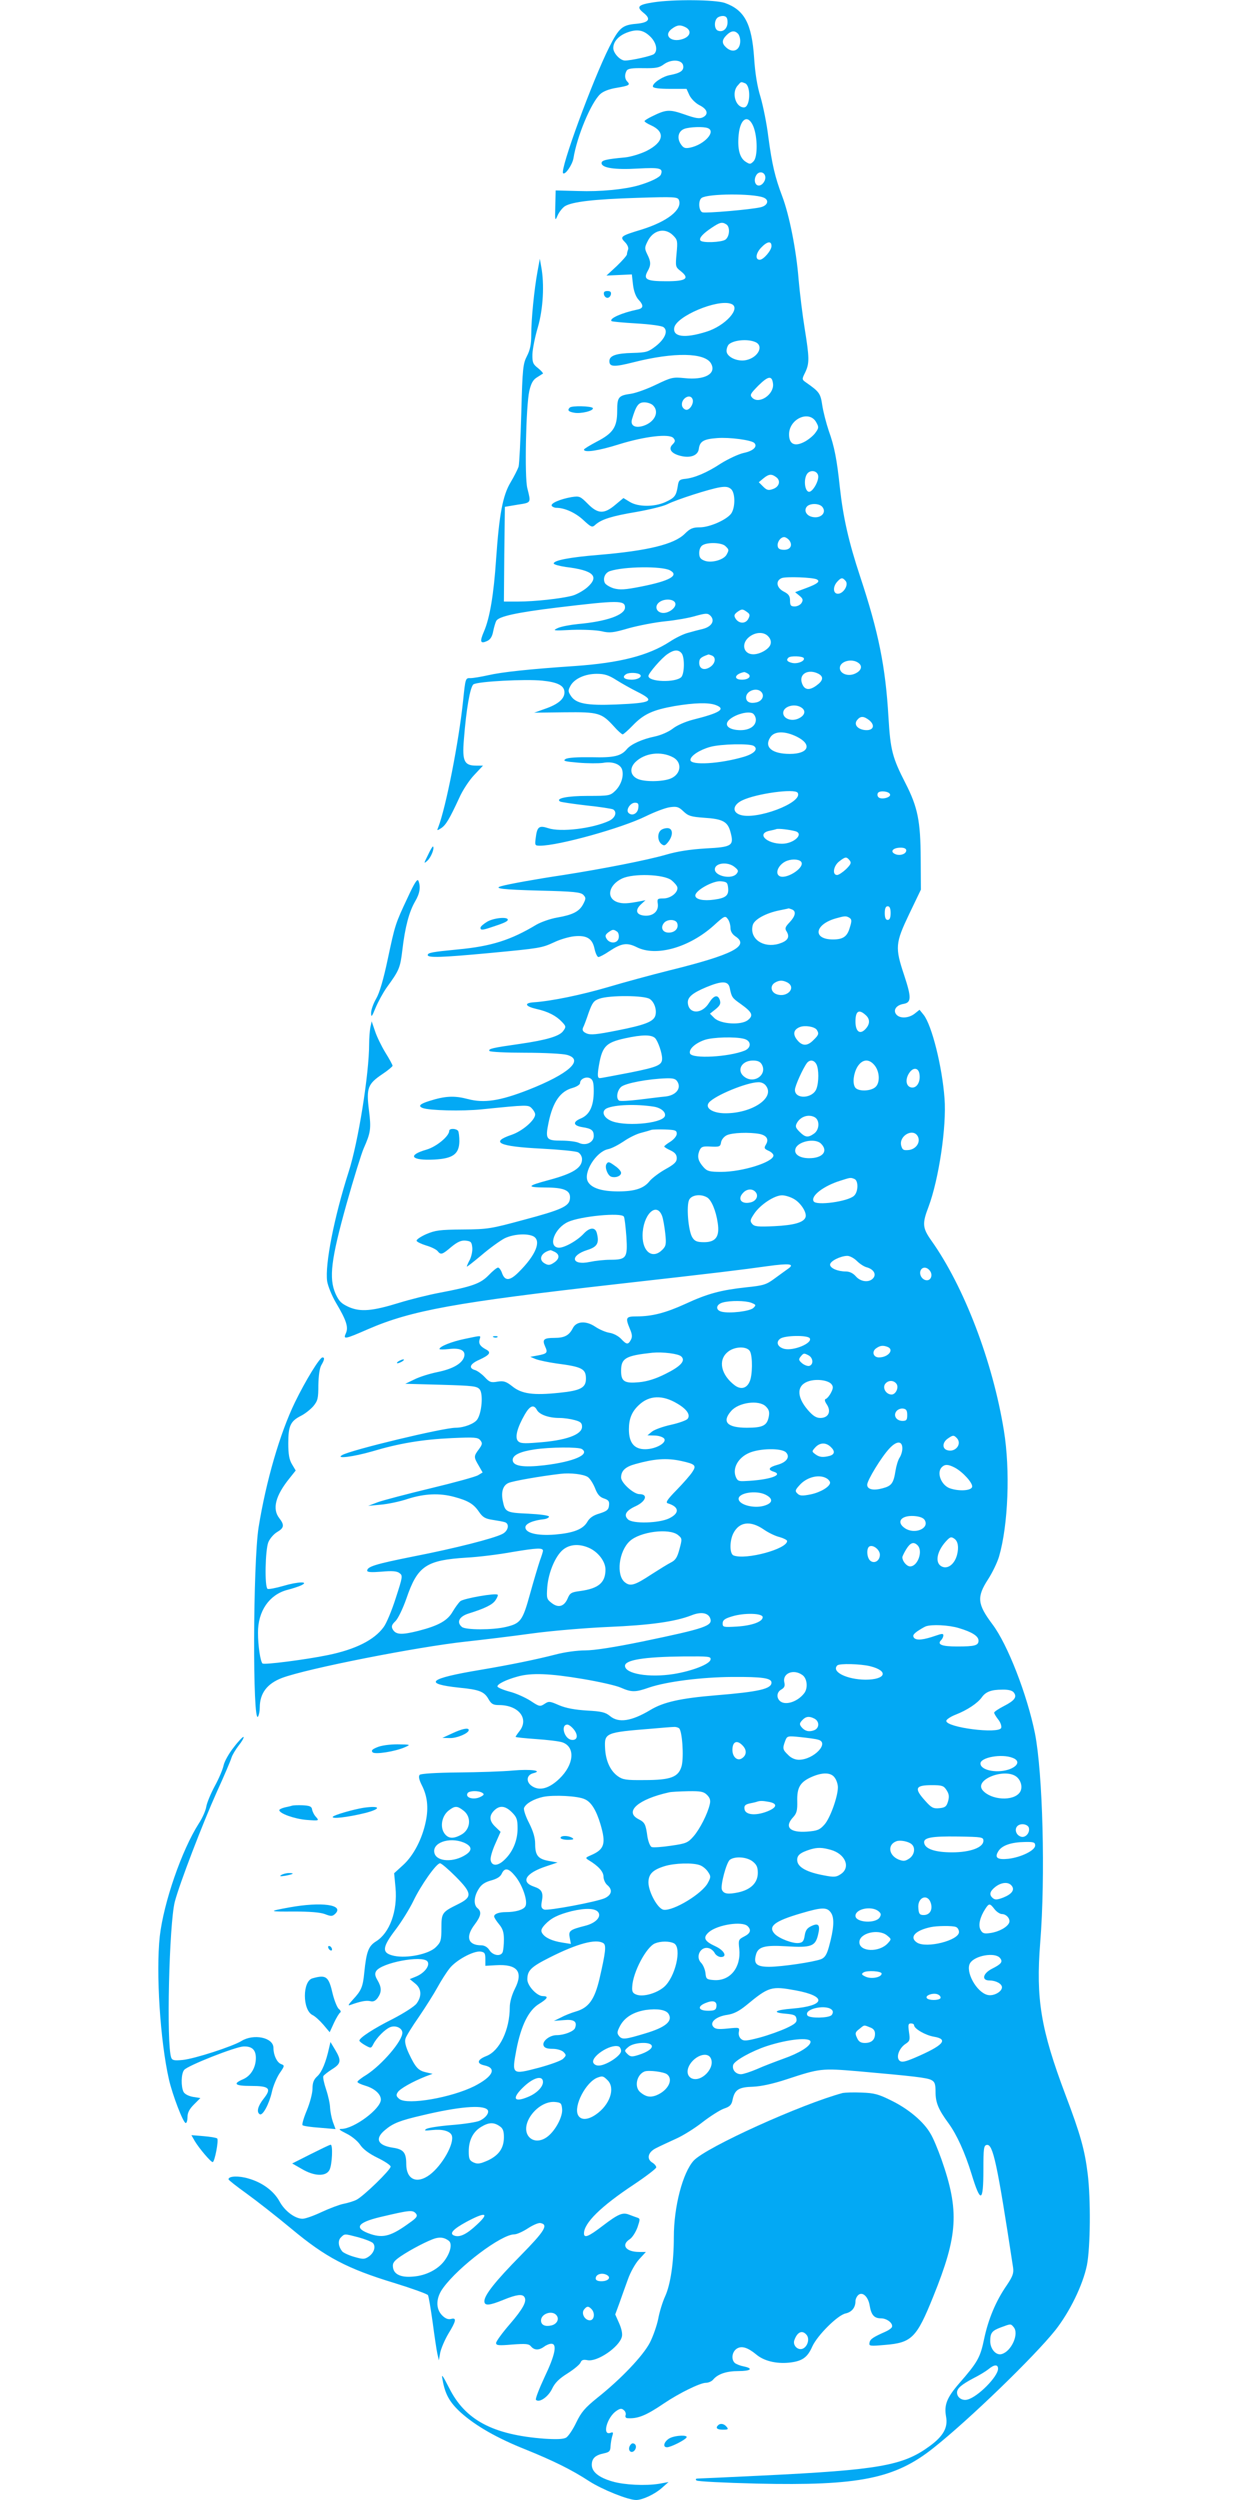 <?xml version="1.0" standalone="no"?>
<!DOCTYPE svg PUBLIC "-//W3C//DTD SVG 20010904//EN"
 "http://www.w3.org/TR/2001/REC-SVG-20010904/DTD/svg10.dtd">
<svg version="1.0" xmlns="http://www.w3.org/2000/svg"
 width="640pt" height="1280pt" viewBox="0 0 640 1280"
 preserveAspectRatio="xMidYMid meet">
<g transform="translate(0,1280) scale(0.1,-0.1)"
fill="#03a9f4" stroke="none">
<path d="M3345 12788 c-78 -12 -88 -23 -51 -53 42 -33 29 -51 -38 -57 -70 -6
-87 -21 -136 -118 -87 -173 -254 -629 -237 -647 11 -10 47 43 53 76 18 113 90
285 137 329 15 14 45 26 82 32 65 11 74 15 57 32 -14 14 -15 37 -3 57 7 10 29
13 85 12 63 -1 81 2 104 19 39 29 96 25 100 -7 4 -24 -14 -37 -66 -47 -41 -7
-94 -44 -89 -60 2 -7 33 -11 88 -11 l84 0 15 -33 c9 -18 31 -40 50 -50 41 -20
50 -46 20 -62 -17 -9 -36 -7 -95 14 -78 27 -94 26 -167 -10 -21 -10 -38 -21
-38 -24 0 -4 14 -13 32 -21 76 -34 67 -87 -22 -132 -31 -15 -80 -30 -110 -33
-99 -9 -120 -15 -120 -29 0 -25 69 -35 186 -28 113 6 130 2 118 -30 -5 -15
-53 -38 -114 -56 -73 -21 -197 -33 -309 -29 l-116 3 -2 -80 c-2 -77 -1 -79 12
-48 8 18 25 39 37 47 37 23 148 36 370 43 190 6 208 5 214 -11 19 -49 -59
-110 -190 -151 -109 -33 -114 -37 -86 -65 12 -12 19 -28 16 -37 -3 -8 -6 -19
-6 -25 0 -6 -24 -33 -52 -60 l-53 -49 65 3 65 3 6 -53 c4 -34 15 -62 28 -76
28 -30 26 -45 -6 -51 -81 -17 -145 -46 -132 -59 3 -3 60 -8 127 -12 68 -4 130
-12 139 -19 25 -18 9 -59 -39 -97 -39 -30 -48 -33 -119 -35 -85 -2 -119 -14
-119 -42 0 -30 24 -31 123 -6 208 53 368 50 398 -7 28 -52 -33 -85 -136 -74
-59 6 -68 4 -145 -33 -45 -22 -103 -43 -129 -47 -65 -9 -71 -17 -71 -88 0 -83
-21 -114 -104 -157 -36 -19 -66 -37 -66 -41 0 -17 75 -6 179 27 132 41 259 56
279 32 10 -12 10 -18 -4 -32 -24 -23 -8 -47 40 -59 51 -13 90 2 94 36 5 38 24
50 94 55 63 5 175 -10 190 -25 18 -18 -5 -41 -54 -51 -27 -6 -80 -31 -117 -54
-71 -47 -137 -75 -186 -79 -26 -3 -31 -8 -35 -38 -8 -49 -16 -59 -64 -81 -56
-25 -139 -25 -181 1 l-33 20 -42 -35 c-57 -48 -89 -47 -141 6 -38 38 -42 40
-82 34 -58 -10 -110 -32 -102 -45 3 -5 14 -10 23 -10 43 0 98 -25 138 -62 41
-38 46 -40 62 -25 31 28 85 45 211 66 67 12 138 29 159 40 46 23 213 77 268
86 31 5 45 2 58 -10 21 -21 21 -93 0 -124 -23 -32 -110 -71 -162 -71 -35 0
-49 -6 -76 -33 -54 -54 -190 -87 -440 -108 -148 -12 -231 -28 -231 -44 0 -5
28 -13 62 -18 142 -17 174 -48 109 -105 -20 -17 -54 -36 -76 -42 -57 -15 -192
-30 -278 -30 l-72 0 2 243 3 242 65 11 c71 11 69 8 50 84 -15 57 -7 422 10
498 9 39 19 57 38 69 15 9 29 19 32 20 2 2 -9 15 -25 28 -26 20 -30 29 -29 72
1 26 13 88 28 138 27 93 34 220 17 310 l-7 40 -12 -65 c-17 -93 -32 -244 -32
-323 0 -50 -6 -79 -22 -110 -20 -39 -23 -61 -29 -292 -4 -137 -10 -261 -14
-275 -5 -14 -23 -50 -41 -80 -40 -67 -58 -163 -74 -393 -12 -180 -32 -300 -62
-370 -23 -53 -19 -65 16 -49 16 7 26 22 31 49 4 20 11 45 16 54 12 23 104 43
309 68 316 38 350 38 350 1 0 -39 -95 -72 -240 -85 -41 -4 -88 -13 -105 -21
-28 -13 -22 -14 73 -9 59 2 124 -1 152 -7 42 -10 59 -8 141 16 52 14 135 30
186 35 51 5 120 17 153 27 55 15 63 15 77 2 25 -25 8 -56 -38 -68 -21 -5 -56
-14 -76 -20 -21 -5 -63 -25 -93 -45 -111 -72 -257 -109 -486 -125 -237 -16
-374 -31 -444 -47 -36 -8 -77 -15 -91 -15 -26 1 -26 0 -38 -116 -22 -211 -88
-546 -127 -647 -8 -19 -7 -19 15 -5 24 16 42 46 92 154 17 39 52 92 77 118
l45 48 -35 0 c-61 0 -72 23 -63 132 12 156 32 271 49 284 21 15 265 28 353 19
80 -8 113 -26 113 -60 0 -33 -32 -61 -99 -84 l-56 -20 155 2 c175 2 190 -3
253 -72 20 -23 41 -41 45 -41 4 0 28 21 52 46 56 58 102 79 214 99 102 17 174
19 211 5 53 -20 22 -40 -118 -75 -38 -10 -82 -29 -103 -46 -21 -16 -59 -33
-92 -40 -63 -13 -121 -39 -142 -64 -30 -36 -65 -45 -181 -42 -72 1 -121 -2
-133 -9 -16 -10 -5 -13 66 -19 47 -4 103 -4 125 -1 48 9 89 -6 98 -34 10 -32
-4 -78 -34 -108 -27 -26 -31 -27 -142 -27 -106 0 -167 -13 -141 -29 6 -3 66
-12 135 -20 69 -7 130 -17 136 -20 22 -14 11 -44 -21 -59 -84 -39 -248 -59
-312 -37 -46 15 -56 7 -63 -49 -5 -39 -5 -41 22 -41 95 0 419 90 542 151 45
22 100 43 123 46 35 5 45 2 69 -21 25 -24 39 -28 107 -33 95 -6 120 -20 134
-73 19 -70 9 -77 -127 -84 -81 -5 -145 -15 -203 -32 -97 -28 -321 -72 -525
-104 -141 -21 -284 -47 -318 -57 -44 -12 7 -18 198 -23 171 -4 207 -8 221 -21
14 -15 15 -19 0 -48 -20 -38 -53 -55 -134 -69 -35 -6 -82 -23 -105 -36 -131
-79 -231 -111 -402 -127 -134 -13 -155 -17 -155 -29 0 -15 75 -12 312 10 264
25 271 26 336 56 29 14 74 27 100 30 66 7 95 -11 106 -64 5 -23 14 -42 20 -42
6 0 31 13 56 30 62 41 90 45 139 21 99 -51 269 -3 395 110 55 50 59 52 72 34
8 -10 14 -31 14 -46 0 -17 9 -32 25 -43 75 -49 -12 -94 -340 -175 -88 -22
-228 -60 -312 -85 -137 -40 -290 -72 -383 -78 -49 -4 -40 -21 17 -34 59 -13
101 -35 130 -66 21 -22 22 -26 7 -46 -18 -27 -85 -47 -224 -67 -141 -20 -161
-25 -154 -36 3 -5 85 -9 182 -9 97 0 194 -5 215 -11 90 -25 10 -97 -198 -179
-146 -57 -227 -69 -310 -47 -69 18 -115 16 -197 -10 -48 -15 -59 -26 -34 -36
34 -13 202 -17 301 -7 237 24 240 24 258 5 9 -9 17 -23 17 -31 0 -29 -65 -85
-120 -104 -113 -38 -67 -60 152 -71 93 -5 178 -13 188 -19 11 -6 20 -21 20
-35 0 -44 -45 -73 -167 -106 -116 -31 -120 -38 -23 -39 100 0 133 -15 128 -58
-4 -38 -42 -56 -238 -108 -166 -45 -182 -48 -310 -49 -119 -1 -141 -4 -188
-24 -29 -13 -51 -28 -49 -34 2 -6 24 -16 49 -24 25 -7 51 -20 58 -28 17 -21
23 -20 71 21 32 26 50 34 73 32 27 -3 31 -7 34 -35 2 -17 -4 -45 -12 -62 -9
-16 -16 -33 -16 -36 0 -3 34 24 76 59 42 36 95 74 118 86 46 22 115 26 147 10
42 -23 13 -96 -76 -184 -44 -44 -69 -46 -84 -6 -5 16 -15 30 -21 30 -6 0 -27
-17 -48 -39 -42 -43 -83 -58 -252 -90 -58 -11 -150 -34 -205 -51 -139 -43
-199 -48 -259 -22 -39 18 -50 29 -68 68 -35 80 -23 176 56 459 37 132 77 260
88 285 36 81 39 101 27 196 -14 113 -6 134 68 184 29 19 52 39 53 43 0 5 -17
36 -37 68 -20 33 -44 82 -53 110 l-17 50 -7 -32 c-3 -17 -6 -55 -6 -83 0 -154
-56 -505 -105 -656 -74 -231 -122 -475 -110 -560 4 -25 24 -74 45 -110 53 -89
65 -125 51 -156 -15 -33 -7 -32 112 20 223 97 450 138 1272 231 524 59 637 73
773 92 115 16 143 12 107 -13 -11 -8 -42 -30 -69 -50 -43 -32 -58 -36 -145
-45 -129 -14 -198 -32 -312 -85 -101 -46 -170 -64 -250 -64 -55 0 -58 -6 -34
-64 12 -27 13 -42 5 -56 -14 -26 -22 -25 -50 5 -13 14 -39 28 -59 31 -20 3
-52 17 -73 31 -47 32 -97 29 -115 -7 -19 -37 -42 -50 -94 -50 -55 0 -64 -8
-48 -44 15 -32 10 -37 -38 -46 l-38 -7 29 -12 c16 -6 63 -16 105 -22 131 -17
151 -27 151 -78 0 -46 -27 -61 -136 -72 -133 -14 -193 -6 -241 33 -32 25 -44
29 -76 24 -33 -6 -41 -3 -65 23 -15 16 -37 32 -49 36 -36 10 -27 32 21 53 54
25 63 38 34 53 -30 16 -39 30 -32 52 6 21 11 20 -76 2 -68 -14 -130 -39 -130
-52 0 -3 22 -3 49 0 59 7 87 -8 77 -41 -11 -34 -58 -61 -136 -77 -40 -8 -94
-25 -119 -38 l-46 -22 183 -5 c169 -5 185 -7 199 -25 17 -24 10 -117 -13 -152
-14 -22 -68 -43 -111 -43 -63 0 -538 -114 -581 -140 -37 -21 57 -9 154 19 137
41 256 61 409 68 114 5 132 4 144 -11 12 -15 11 -21 -7 -46 -27 -36 -27 -40
-1 -84 l20 -35 -23 -14 c-13 -8 -122 -38 -243 -67 -120 -29 -242 -61 -270 -71
l-50 -19 64 6 c36 3 99 16 140 30 85 27 162 30 236 10 71 -19 100 -36 127 -76
20 -29 32 -36 72 -42 26 -4 54 -9 62 -12 24 -9 16 -45 -14 -60 -45 -23 -240
-73 -455 -115 -195 -39 -237 -52 -237 -73 0 -8 23 -9 73 -5 55 5 79 3 92 -7
18 -13 17 -18 -19 -129 -20 -63 -48 -130 -62 -148 -48 -66 -144 -114 -285
-143 -111 -23 -328 -51 -335 -43 -11 11 -23 90 -23 157 -1 111 58 196 151 220
24 6 54 16 68 22 48 22 -13 21 -90 -2 -38 -11 -75 -18 -80 -15 -16 10 -12 200
4 239 8 19 28 42 45 52 36 21 38 36 11 71 -37 47 -20 115 53 205 l31 39 -19
32 c-14 23 -19 51 -19 107 0 89 11 113 63 140 21 10 50 33 65 50 23 28 26 40
26 108 1 48 6 86 15 102 17 29 18 40 6 40 -14 0 -86 -117 -141 -230 -77 -159
-148 -404 -186 -640 -29 -183 -31 -1014 -3 -969 5 8 9 28 9 46 0 74 38 123
114 152 128 48 692 159 941 186 83 9 233 27 334 41 101 14 279 29 395 34 215
9 342 27 425 59 49 20 86 14 97 -14 15 -39 -22 -52 -349 -120 -142 -29 -244
-45 -291 -45 -41 0 -106 -9 -151 -21 -101 -26 -233 -53 -387 -79 -264 -44
-295 -71 -106 -91 103 -10 128 -20 150 -60 14 -24 24 -29 53 -29 100 0 155
-69 105 -133 -11 -14 -20 -27 -20 -30 0 -2 47 -7 104 -11 58 -4 119 -11 136
-17 67 -24 59 -114 -16 -186 -52 -50 -101 -64 -140 -38 -32 21 -29 57 6 66 52
13 -11 22 -103 14 -51 -5 -177 -9 -280 -10 -112 -1 -192 -6 -198 -12 -7 -7 -4
-24 10 -52 29 -56 36 -116 21 -187 -18 -88 -62 -174 -116 -223 l-46 -42 7 -74
c11 -120 -30 -232 -100 -275 -38 -24 -49 -51 -60 -160 -7 -73 -15 -92 -59
-139 -24 -26 -26 -32 -11 -26 50 18 80 24 101 19 15 -4 26 1 38 17 21 30 20
54 -1 90 -13 22 -15 34 -7 47 27 43 235 82 262 50 16 -20 -14 -60 -58 -78
l-32 -13 27 -22 c33 -26 36 -65 8 -103 -11 -15 -66 -50 -122 -79 -100 -50
-171 -97 -171 -111 0 -4 14 -15 30 -24 29 -16 30 -16 41 5 17 34 61 78 87 88
29 11 62 -5 62 -29 0 -42 -103 -162 -182 -214 -27 -16 -48 -33 -48 -37 0 -5
18 -13 41 -20 47 -14 79 -43 79 -71 0 -47 -138 -150 -202 -150 -17 0 -10 -6
24 -23 27 -13 57 -37 71 -57 15 -23 45 -46 90 -68 37 -18 67 -38 67 -45 0 -17
-139 -152 -175 -170 -16 -8 -47 -17 -68 -21 -20 -4 -70 -23 -109 -41 -40 -19
-84 -35 -99 -35 -38 0 -91 39 -118 89 -29 53 -88 97 -159 117 -50 15 -102 13
-102 -4 0 -4 41 -36 91 -72 50 -36 155 -118 233 -183 173 -144 282 -202 525
-276 91 -28 168 -56 172 -62 4 -6 14 -68 24 -138 9 -69 20 -142 24 -161 l8
-35 7 40 c5 22 23 65 42 97 40 65 43 83 13 75 -14 -4 -29 2 -45 18 -34 34 -33
90 5 141 80 110 298 274 364 274 13 0 44 14 70 31 26 17 54 29 64 27 42 -8 23
-40 -102 -167 -129 -131 -185 -202 -185 -233 0 -25 25 -23 98 7 66 27 97 31
107 14 14 -21 -7 -60 -75 -139 -39 -45 -70 -88 -70 -96 0 -13 13 -14 83 -8 69
5 85 4 96 -10 17 -20 41 -20 67 -1 10 8 27 15 37 15 31 0 19 -58 -35 -171 -28
-60 -48 -112 -44 -116 16 -17 62 14 82 55 15 32 36 53 81 81 33 21 63 46 66
56 5 12 14 15 34 11 50 -11 164 67 177 120 4 15 -2 42 -14 69 l-20 45 21 57
c11 32 31 87 44 123 13 37 38 81 57 102 l35 38 -34 0 c-68 0 -95 35 -49 65 14
9 31 37 40 61 14 42 14 45 -2 50 -9 3 -28 10 -41 15 -33 13 -55 4 -135 -57
-73 -56 -96 -65 -96 -39 0 53 86 138 255 250 63 42 115 82 115 88 0 7 -9 18
-21 25 -30 19 -21 54 21 74 19 10 65 31 102 48 36 16 98 55 137 86 39 30 88
61 108 68 30 10 39 19 44 46 11 51 31 64 105 66 43 2 102 15 172 38 170 56
178 57 367 41 282 -25 353 -33 374 -45 17 -9 21 -20 21 -61 0 -54 14 -89 67
-161 42 -58 83 -148 117 -258 47 -154 61 -148 61 23 0 107 2 122 17 125 32 6
53 -90 135 -628 4 -29 -2 -45 -32 -90 -57 -82 -95 -175 -116 -274 -20 -96 -32
-119 -129 -230 -63 -73 -77 -110 -66 -170 10 -55 -14 -99 -84 -150 -136 -100
-258 -122 -860 -151 -168 -8 -314 -15 -325 -15 -12 0 -16 -3 -9 -10 5 -5 143
-12 309 -16 524 -12 707 25 905 183 183 145 516 468 623 602 74 94 141 231
162 333 18 91 20 340 4 468 -15 122 -37 202 -114 405 -126 335 -152 490 -129
780 27 339 13 867 -27 1070 -40 198 -140 456 -218 559 -77 103 -81 139 -22
230 22 34 47 86 56 116 47 161 58 443 25 645 -57 353 -204 738 -372 974 -45
64 -47 86 -14 172 53 142 93 411 82 555 -12 163 -65 375 -107 428 l-21 26 -25
-20 c-31 -24 -76 -26 -94 -4 -18 22 0 48 37 54 41 7 41 33 3 148 -47 141 -45
163 26 312 l60 125 -1 160 c-1 191 -15 262 -78 385 -67 131 -77 169 -87 337
-15 260 -51 437 -145 721 -59 178 -87 303 -104 457 -15 142 -28 210 -57 290
-13 39 -28 97 -33 130 -9 61 -15 69 -82 116 -23 16 -23 17 -5 53 22 47 21 74
-3 224 -11 68 -25 181 -31 250 -12 153 -48 332 -84 427 -37 98 -52 162 -71
303 -8 68 -27 160 -40 205 -17 54 -28 123 -33 202 -12 174 -49 244 -150 280
-50 17 -264 19 -366 3z m380 -102 c0 -32 -23 -53 -49 -43 -19 7 -21 48 -4 65
7 7 22 11 33 10 15 -2 20 -11 20 -32z m-214 -26 c31 -17 24 -47 -16 -60 -61
-20 -101 21 -53 54 26 19 42 20 69 6z m-178 -51 c29 -31 35 -70 15 -86 -13
-10 -117 -33 -148 -33 -25 0 -60 38 -60 64 0 34 29 65 75 81 51 18 83 10 118
-26z m445 19 c7 -7 12 -24 12 -38 0 -47 -37 -65 -72 -33 -23 21 -23 38 2 63
23 23 41 25 58 8z m36 -254 c32 -12 28 -124 -5 -124 -43 0 -65 76 -32 112 18
21 16 20 37 12z m43 -221 c22 -54 23 -157 1 -179 -16 -16 -19 -16 -42 -1 -29
20 -41 65 -34 137 8 84 48 107 75 43z m-233 -9 c44 -17 -18 -85 -91 -100 -26
-5 -34 -2 -48 19 -20 31 -12 65 18 77 26 10 99 13 121 4z m294 -247 c4 -21
-15 -47 -33 -47 -19 0 -27 28 -14 51 12 24 42 21 47 -4z m-10 -108 c32 -12 24
-41 -13 -50 -50 -12 -283 -32 -299 -26 -19 8 -22 62 -3 74 34 22 259 23 315 2z
m-189 -138 c20 -13 17 -62 -5 -78 -20 -14 -120 -18 -128 -4 -8 12 13 35 58 65
42 28 53 31 75 17z m-273 -56 c23 -23 24 -29 18 -93 -6 -66 -6 -69 21 -90 48
-38 28 -52 -73 -52 -101 0 -119 9 -97 50 19 33 18 50 -1 88 -14 29 -14 35 1
65 28 59 89 74 131 32z m504 -55 c0 -22 -41 -70 -60 -70 -24 0 -21 32 6 61 32
34 54 37 54 9z m-206 -296 c53 -20 -30 -113 -129 -143 -109 -34 -170 -26 -163
20 8 59 223 150 292 123z m120 -194 c50 -18 19 -81 -45 -94 -45 -9 -99 17 -99
47 0 14 6 29 13 35 26 21 92 27 131 12z m94 -216 c5 -54 -71 -105 -106 -71
-14 15 -11 20 31 63 51 50 70 53 75 8z m-412 -78 c8 -21 -15 -58 -34 -54 -9 2
-18 11 -20 21 -7 36 42 65 54 33z m-202 -32 c33 -33 8 -85 -49 -104 -44 -14
-69 1 -59 34 21 70 33 86 63 86 16 0 37 -7 45 -16z m835 -86 c14 -25 14 -29
-5 -55 -11 -15 -37 -36 -57 -46 -49 -25 -77 -11 -77 39 0 80 104 126 139 62z
m10 -273 c5 -27 -29 -86 -48 -83 -20 4 -27 59 -11 88 14 26 53 23 59 -5z
m-215 -8 c25 -18 16 -50 -17 -61 -23 -8 -31 -6 -50 13 l-22 22 24 20 c27 22
41 24 65 6z m236 -152 c25 -30 -9 -63 -54 -51 -28 7 -41 33 -25 52 15 18 63
18 79 -1z m-170 -170 c20 -25 8 -50 -25 -50 -21 0 -31 5 -33 18 -4 21 14 47
33 47 7 0 18 -7 25 -15z m-326 -31 c19 -18 19 -20 6 -44 -15 -27 -78 -44 -112
-31 -22 8 -28 17 -28 40 0 18 7 34 18 40 27 16 98 13 116 -5z m-284 -124 c49
-26 0 -54 -146 -83 -86 -17 -110 -18 -143 -9 -21 7 -42 20 -45 29 -10 24 3 51
27 59 73 24 265 26 307 4z m753 -47 c17 -10 3 -22 -53 -43 l-59 -22 22 -18
c18 -15 20 -22 11 -37 -6 -10 -22 -18 -35 -18 -20 0 -24 5 -24 30 0 23 -7 33
-30 45 -39 19 -46 56 -13 70 21 9 163 4 181 -7z m147 -8 c16 -20 -12 -65 -40
-65 -25 0 -27 36 -3 62 20 22 27 22 43 3z m-873 -112 c9 -22 -33 -55 -66 -51
-32 4 -41 36 -15 55 25 19 73 17 81 -4z m367 -46 c16 -11 17 -17 7 -36 -14
-26 -48 -25 -65 2 -9 15 -7 21 8 33 24 17 28 17 50 1z m110 -126 c12 -13 15
-27 11 -40 -7 -24 -53 -51 -88 -51 -51 0 -64 55 -21 89 33 26 76 27 98 2z
m-444 -86 c16 -20 15 -104 -2 -122 -30 -29 -168 -25 -168 6 0 14 69 94 99 113
32 22 55 23 71 3z m154 -11 c24 -9 19 -41 -8 -59 -30 -20 -56 -10 -56 21 0 22
7 29 47 43 1 1 8 -2 17 -5z m471 -13 c9 -15 -32 -32 -60 -25 -25 6 -31 15 -18
27 10 10 71 8 78 -2z m280 -25 c24 -17 14 -43 -22 -57 -35 -13 -73 3 -73 31 0
34 61 51 95 26z m-1117 -61 c11 -11 -14 -25 -43 -25 -40 0 -53 14 -28 29 16 9
61 7 71 -4z m551 6 c21 -13 4 -31 -30 -31 -46 0 -38 29 11 39 3 0 11 -3 19 -8z
m362 -1 c27 -15 24 -35 -11 -60 -37 -27 -62 -23 -74 12 -17 48 33 75 85 48z
m-1035 -32 c27 -17 75 -44 107 -60 94 -47 78 -57 -108 -65 -150 -6 -206 4
-232 44 -15 23 -15 28 -2 52 20 36 74 61 135 61 39 0 61 -7 100 -32z m743 -62
c16 -19 3 -45 -25 -52 -33 -8 -54 2 -54 25 0 35 57 54 79 27z m206 -80 c24
-17 14 -43 -22 -57 -35 -13 -73 3 -73 31 0 34 61 51 95 26z m-235 -61 c0 -35
-38 -57 -91 -53 -56 4 -75 31 -39 58 33 25 90 39 113 28 9 -5 17 -20 17 -33z
m581 -3 c32 -27 20 -54 -22 -50 -39 4 -59 29 -40 52 17 21 34 20 62 -2z m-371
-84 c80 -40 60 -88 -36 -88 -92 0 -133 35 -100 85 21 33 75 33 136 3z m-221
-47 c25 -16 3 -40 -51 -56 -122 -36 -273 -45 -273 -16 0 21 47 52 102 67 55
15 201 18 222 5z m-412 -59 c47 -26 40 -86 -13 -108 -41 -17 -134 -18 -169 -2
-38 17 -43 54 -13 85 48 48 132 59 195 25z m637 -181 c31 -50 -216 -143 -297
-112 -40 15 -33 51 13 73 72 35 270 62 284 39z m473 -8 c6 -16 -45 -29 -59
-15 -6 6 -7 15 -3 22 9 14 57 9 62 -7z m-1289 -70 c-3 -29 -32 -43 -50 -25
-15 15 9 52 33 52 16 0 20 -5 17 -27z m805 -119 c45 -14 -9 -64 -69 -64 -79 0
-131 51 -66 66 15 3 32 7 37 9 11 4 68 -3 98 -11z m567 -98 c0 -17 -27 -28
-51 -21 -36 12 -20 35 23 35 17 0 28 -5 28 -14z m-290 -51 c10 -12 7 -20 -18
-45 -17 -16 -38 -30 -46 -30 -26 0 -19 46 10 69 32 25 38 26 54 6z m-246 -11
c12 -31 -82 -89 -114 -69 -25 16 -1 63 40 78 30 11 68 7 74 -9z m-343 -23 c20
-16 21 -21 10 -35 -25 -30 -111 -12 -111 23 0 33 66 41 101 12z m-324 -67 c15
-12 29 -28 31 -37 5 -26 -34 -57 -71 -57 -31 0 -33 -2 -29 -28 5 -38 -25 -64
-69 -60 -42 4 -49 28 -17 58 l23 21 -25 -5 c-68 -13 -91 -14 -119 -5 -59 21
-45 88 24 121 58 27 211 22 252 -8z m291 -40 c4 -39 -12 -52 -71 -60 -56 -8
-97 1 -97 21 0 26 90 76 130 73 31 -3 35 -6 38 -34z m832 -129 c0 -24 -5 -35
-15 -35 -10 0 -15 11 -15 35 0 24 5 35 15 35 10 0 15 -11 15 -35z m-506 19
c24 -9 19 -34 -11 -66 -23 -24 -26 -32 -15 -48 17 -29 5 -48 -40 -62 -81 -24
-152 26 -134 95 7 29 67 62 137 76 24 5 45 9 46 10 1 1 8 -2 17 -5z m295 -43
c12 -8 13 -16 2 -50 -13 -46 -34 -61 -86 -61 -106 0 -95 77 15 108 46 13 52
13 69 3z m-882 -27 c10 -26 -11 -49 -43 -49 -32 0 -44 26 -24 50 17 20 59 19
67 -1z m-309 -43 c8 -4 12 -19 10 -32 -4 -30 -45 -33 -62 -6 -9 15 -7 21 8 33
23 16 26 17 44 5z m873 -261 c49 -27 -2 -81 -56 -60 -29 11 -33 44 -7 59 22
13 39 13 63 1z m-295 -27 c10 -49 12 -52 56 -83 60 -43 67 -59 37 -83 -34 -27
-140 -21 -172 11 l-22 22 29 23 c22 18 27 28 22 45 -10 32 -31 27 -56 -13 -35
-57 -101 -59 -108 -3 -4 31 21 53 95 84 80 33 111 32 119 -3z m-409 -58 c24
-16 37 -57 28 -86 -10 -30 -53 -47 -195 -75 -106 -21 -136 -24 -157 -15 -18 8
-23 16 -18 29 5 9 18 44 29 77 19 52 26 62 56 72 52 18 230 17 257 -2z m1105
-82 c24 -21 23 -48 -3 -74 -27 -27 -49 -10 -49 41 0 53 17 65 52 33z m-250
-76 c12 -19 10 -26 -17 -52 -31 -32 -58 -32 -84 1 -23 29 -18 52 13 65 26 11
77 3 88 -14z m-828 -42 c15 -16 36 -76 36 -105 0 -33 -22 -43 -161 -71 -79
-15 -150 -29 -158 -29 -10 0 -12 10 -8 43 18 119 34 138 138 161 87 19 134 19
153 1z m456 -4 c37 -10 38 -45 3 -60 -82 -33 -269 -43 -280 -15 -8 21 25 52
73 69 41 15 160 18 204 6z m91 -132 c27 -50 -36 -98 -86 -65 -47 31 -21 86 40
86 25 0 38 -6 46 -21z m279 2 c13 -25 13 -92 0 -126 -19 -50 -110 -55 -110 -5
0 20 42 112 62 138 15 18 36 15 48 -7z m299 -7 c25 -32 27 -86 5 -108 -23 -24
-92 -26 -106 -3 -14 22 -8 71 12 105 25 40 60 43 89 6z m229 -46 c5 -39 -15
-70 -41 -66 -28 4 -34 41 -12 74 21 32 49 28 53 -8z m-1668 -84 c0 -77 -21
-121 -65 -140 -44 -18 -41 -37 6 -45 47 -7 59 -16 59 -45 0 -33 -40 -52 -75
-36 -14 7 -55 12 -91 12 -78 0 -83 7 -65 94 22 105 60 159 123 176 21 6 38 17
38 25 0 21 31 35 52 24 14 -8 18 -22 18 -65z m430 45 c18 -33 -10 -67 -62 -73
-24 -2 -84 -10 -135 -16 -51 -6 -97 -9 -103 -5 -17 10 -11 51 10 70 21 19 138
41 232 44 38 1 49 -3 58 -20z m453 -20 c44 -61 -73 -139 -209 -139 -65 0 -107
27 -84 55 30 36 192 103 252 104 16 1 33 -7 41 -20z m-576 -105 c38 -6 64 -29
57 -49 -16 -39 -217 -55 -281 -21 -36 18 -44 49 -15 62 42 18 148 22 239 8z
m824 -54 c27 -15 25 -64 -3 -84 -31 -22 -45 -20 -74 9 -21 21 -23 28 -14 45
18 33 59 47 91 30z m-706 -85 c0 -11 -14 -28 -32 -40 -18 -11 -32 -22 -32 -25
0 -3 14 -12 32 -20 23 -11 32 -22 32 -40 0 -19 -12 -31 -59 -57 -32 -18 -67
-45 -79 -59 -30 -39 -77 -54 -162 -54 -84 0 -137 17 -155 50 -25 46 41 152
102 166 18 3 54 22 81 40 27 19 68 39 90 44 23 6 47 13 52 15 6 2 37 3 70 2
52 -2 60 -4 60 -22z m425 -1 c36 -8 48 -28 31 -55 -10 -17 -8 -21 14 -31 14
-6 25 -17 25 -24 0 -34 -159 -84 -267 -84 -59 0 -72 3 -90 23 -28 31 -34 53
-23 83 9 22 16 25 48 24 57 -3 60 -2 64 22 2 12 14 28 28 35 27 14 117 17 170
7z m809 -12 c16 -30 -9 -66 -46 -70 -28 -3 -33 1 -39 23 -12 50 61 91 85 47z
m-495 -38 c38 -38 8 -74 -61 -74 -47 0 -77 19 -71 45 7 40 101 61 132 29z
m170 -180 c22 -8 21 -67 -2 -87 -32 -29 -192 -51 -206 -28 -17 27 50 79 137
106 51 16 51 17 71 9z m-505 -68 c16 -19 3 -45 -25 -52 -48 -12 -71 17 -38 50
19 20 48 21 63 2z m-250 -26 c23 -12 47 -69 56 -133 10 -68 -10 -97 -70 -97
-36 0 -48 5 -60 24 -21 32 -32 165 -16 194 13 24 58 30 90 12z m448 -10 c35
-21 66 -71 57 -93 -10 -26 -58 -40 -159 -45 -85 -4 -103 -2 -114 12 -12 14
-10 21 10 51 31 47 104 95 143 95 17 0 45 -9 63 -20z m-677 -86 c5 -13 12 -53
16 -88 6 -56 4 -66 -15 -85 -49 -49 -101 -12 -101 72 0 106 71 178 100 101z
m-196 -3 c4 -5 9 -51 13 -102 7 -109 1 -119 -83 -119 -29 0 -76 -5 -104 -11
-94 -20 -105 32 -13 61 51 16 62 35 49 86 -8 32 -36 31 -67 -2 -35 -38 -105
-76 -131 -72 -54 7 -18 101 51 132 64 29 272 49 285 27z m-353 -181 c26 -14
24 -36 -5 -55 -19 -13 -29 -14 -45 -5 -37 19 -22 57 27 69 2 1 12 -4 23 -9z
m1546 -46 c15 -15 38 -30 52 -33 34 -10 49 -35 32 -55 -20 -24 -64 -20 -89 9
-14 16 -32 25 -51 25 -42 0 -81 17 -81 35 0 18 52 44 88 45 13 0 35 -12 49
-26z m373 -49 c17 -20 8 -50 -14 -50 -23 0 -41 27 -33 49 8 20 31 21 47 1z
m-914 -165 c25 -10 26 -12 12 -26 -17 -18 -122 -30 -163 -20 -33 8 -30 37 5
47 39 11 116 10 146 -1z m300 -182 c15 -25 -83 -66 -131 -54 -34 9 -44 35 -20
52 23 17 141 19 151 2z m398 -44 c36 -14 4 -54 -44 -54 -28 0 -38 29 -15 46
21 15 35 17 59 8z m-704 -23 c14 -26 13 -124 -2 -155 -15 -35 -45 -42 -76 -19
-70 53 -87 128 -37 170 34 30 100 32 115 4z m-352 -26 c24 -22 -3 -51 -82 -90
-50 -25 -92 -38 -134 -42 -75 -7 -92 4 -92 58 0 65 22 78 160 93 54 5 134 -5
148 -19z m653 5 c22 -13 25 -45 4 -53 -7 -3 -24 2 -37 12 -19 16 -20 21 -9 35
16 19 17 19 42 6z m116 -147 c10 -12 9 -22 -2 -43 -8 -16 -20 -30 -26 -32 -9
-3 -7 -12 5 -30 23 -36 7 -68 -34 -68 -21 0 -38 11 -64 41 -60 70 -57 129 7
148 41 12 98 4 114 -16z m332 3 c15 -18 -2 -56 -24 -56 -26 0 -46 29 -35 51
13 22 43 25 59 5z m-1122 -102 c50 -29 70 -59 53 -79 -6 -7 -44 -21 -85 -30
-41 -9 -85 -25 -97 -35 l-23 -19 36 -1 c20 0 42 -7 49 -15 17 -21 -42 -55 -97
-55 -56 0 -83 33 -83 102 0 54 15 91 52 125 52 49 120 52 195 7z m454 -15 c16
-16 20 -28 15 -53 -9 -45 -30 -56 -112 -56 -101 0 -129 30 -81 85 38 45 143
59 178 24z m-1172 -18 c13 -24 61 -41 115 -41 23 0 58 -5 79 -11 30 -8 37 -15
37 -34 0 -41 -84 -71 -230 -81 -71 -6 -88 -4 -99 9 -15 19 -3 67 36 135 26 45
46 53 62 23z m1896 -26 c0 -25 -4 -30 -24 -30 -32 0 -49 28 -31 50 7 9 23 15
34 13 16 -2 21 -10 21 -33z m253 -117 c30 -30 -6 -76 -48 -63 -27 8 -25 40 2
59 27 19 31 19 46 4z m-278 -54 c0 -14 -6 -35 -14 -47 -8 -12 -17 -42 -21 -67
-10 -64 -20 -78 -66 -90 -47 -13 -79 -6 -79 18 0 23 74 144 114 186 37 40 66
40 66 0z m-368 9 c24 -22 23 -39 -4 -47 -35 -9 -53 -7 -73 8 -19 14 -19 15 -1
35 23 25 53 27 78 4z m-1273 -12 c44 -28 -42 -65 -191 -83 -111 -13 -163 -4
-163 27 0 25 38 43 112 54 79 12 225 13 242 2z m1045 -17 c23 -23 4 -51 -44
-64 -44 -12 -51 -25 -19 -35 54 -17 -24 -43 -146 -48 -34 -2 -40 1 -49 25 -15
43 14 94 67 118 54 25 168 27 191 4z m-537 -44 c73 -16 80 -23 58 -56 -10 -16
-46 -57 -80 -92 -48 -49 -59 -65 -46 -69 59 -18 62 -50 7 -77 -51 -25 -188
-29 -211 -5 -23 22 -10 45 41 68 52 25 63 61 18 61 -30 0 -94 58 -94 85 0 34
21 55 73 69 96 27 160 32 234 16z m1401 -34 c42 -22 96 -82 89 -100 -7 -19
-68 -22 -114 -6 -44 16 -69 80 -41 108 16 16 33 15 66 -2z m-1879 -48 c11 -7
27 -32 37 -56 12 -32 24 -47 46 -54 24 -8 29 -15 26 -37 -2 -21 -11 -28 -48
-40 -32 -9 -51 -22 -63 -43 -22 -38 -71 -57 -166 -65 -91 -7 -151 8 -151 37 0
19 39 36 98 42 12 2 23 8 23 13 -1 6 -46 12 -106 15 -115 5 -119 8 -131 67 -9
46 2 78 29 90 21 10 164 35 267 47 51 6 117 -2 139 -16z m1229 -11 c6 -5 12
-13 12 -18 0 -20 -47 -49 -98 -60 -45 -9 -57 -8 -69 4 -13 12 -12 18 9 41 39
46 109 61 146 33z m-318 -80 c41 -21 37 -44 -10 -57 -51 -14 -123 5 -128 33
-6 33 88 49 138 24z m814 -129 c27 -43 -50 -76 -100 -43 -47 31 -22 67 45 63
29 -2 48 -9 55 -20z m-825 -48 c24 -17 61 -35 83 -40 21 -6 38 -15 38 -20 0
-41 -211 -98 -274 -74 -21 8 -21 75 -1 114 30 58 86 66 154 20z m-438 -29 c22
-18 22 -20 8 -72 -11 -42 -20 -57 -44 -69 -16 -8 -61 -36 -100 -61 -85 -56
-108 -63 -136 -40 -45 36 -31 158 25 210 52 49 202 68 247 32z m1415 -19 c19
-13 24 -44 14 -83 -13 -49 -49 -75 -79 -59 -35 18 -25 76 22 128 22 24 27 25
43 14z m-188 -34 c29 -29 1 -108 -38 -108 -18 0 -40 27 -40 47 0 4 9 23 20 41
21 34 38 40 58 20z m-1685 -12 c48 -20 87 -70 87 -112 0 -67 -35 -97 -129
-110 -46 -6 -53 -10 -65 -39 -18 -41 -48 -49 -82 -22 -25 19 -26 25 -22 81 6
75 41 158 80 191 34 28 81 32 131 11z m1492 -36 c0 -31 -28 -48 -49 -31 -19
16 -21 67 -3 74 20 8 52 -19 52 -43z m-1725 20 c0 -4 -7 -27 -16 -51 -8 -24
-31 -100 -50 -169 -38 -138 -48 -152 -124 -170 -67 -16 -206 -16 -225 0 -29
24 -14 54 35 69 83 26 122 45 137 68 9 13 14 26 11 28 -10 10 -174 -19 -191
-33 -10 -9 -27 -33 -39 -53 -26 -46 -71 -72 -176 -99 -88 -22 -116 -20 -132 9
-7 14 -4 23 15 41 13 13 37 62 56 116 57 167 101 196 309 209 58 3 164 16 235
29 126 21 155 22 155 6z m1125 -340 c0 -23 -54 -43 -132 -48 -69 -4 -73 -3
-73 16 0 17 11 25 48 36 61 19 157 17 157 -4z m1005 -56 c67 -20 100 -41 100
-64 0 -25 -19 -30 -110 -30 -78 0 -104 10 -81 33 6 6 11 17 11 24 0 10 -8 9
-37 -1 -66 -23 -100 -26 -113 -12 -8 11 -5 18 17 34 15 10 35 22 43 25 30 11
118 7 170 -9z m-1272 -161 c-4 -24 -96 -59 -189 -74 -126 -20 -249 1 -249 42
0 30 98 46 298 48 132 1 143 0 140 -16z m817 -34 c97 -24 81 -69 -24 -69 -96
1 -176 41 -144 73 10 11 120 8 168 -4z m-347 -45 c25 -17 30 -68 9 -94 -35
-45 -99 -64 -125 -38 -18 18 -14 46 9 58 15 9 19 18 15 35 -12 47 46 72 92 39z
m-1126 -20 c84 -14 173 -34 197 -45 55 -24 74 -24 145 1 89 30 266 53 426 54
154 1 200 -6 200 -29 0 -32 -64 -47 -285 -65 -182 -15 -269 -35 -335 -75 -97
-58 -163 -68 -207 -31 -23 19 -43 24 -118 28 -62 4 -106 12 -142 27 -48 21
-53 22 -75 7 -23 -15 -27 -14 -72 16 -27 17 -75 39 -108 47 -33 9 -60 21 -61
26 -2 12 44 35 103 51 70 20 165 16 332 -12z m2208 -69 c19 -23 5 -42 -50 -70
-27 -14 -50 -29 -50 -34 0 -4 9 -20 21 -35 12 -15 18 -34 15 -43 -13 -32 -281
2 -281 36 0 7 22 22 48 32 59 23 113 59 134 89 20 28 48 39 104 39 30 1 51 -4
59 -14z m-1019 -135 c26 -15 24 -49 -3 -59 -27 -10 -48 -4 -65 17 -10 13 -10
19 4 34 18 20 36 23 64 8z m-1232 -56 c23 -30 17 -56 -13 -52 -37 5 -57 78
-21 78 8 0 23 -12 34 -26z m537 8 c17 -11 26 -147 14 -194 -16 -57 -55 -72
-192 -72 -92 -1 -110 2 -135 20 -39 28 -62 80 -65 143 -4 79 2 81 237 100 55
5 107 9 115 9 8 1 20 -2 26 -6z m712 -59 c62 -15 -21 -103 -98 -103 -19 0 -40
9 -55 25 -28 27 -29 33 -15 71 10 26 11 27 78 20 37 -4 77 -9 90 -13z m-384
-32 c21 -23 18 -49 -6 -64 -23 -15 -48 8 -48 43 0 44 24 54 54 21z m1380 -61
c36 -13 32 -38 -9 -56 -62 -26 -155 -10 -155 27 0 31 108 51 164 29z m-910
-102 c9 -12 16 -34 16 -49 0 -48 -40 -159 -69 -191 -24 -27 -36 -32 -90 -36
-88 -6 -117 24 -69 75 17 19 21 34 20 80 -2 70 14 98 71 124 58 26 102 25 121
-3z m934 2 c22 -21 28 -55 14 -76 -32 -48 -148 -41 -191 10 -46 56 121 118
177 66z m-362 -65 c13 -20 15 -33 8 -58 -8 -27 -15 -32 -45 -35 -31 -3 -41 3
-72 38 -58 64 -51 80 34 80 52 0 61 -3 75 -25z m-2377 -14 c11 -7 10 -11 -7
-20 -35 -19 -82 -6 -68 18 8 13 55 14 75 2z m1151 -11 c15 -15 19 -28 14 -48
-11 -49 -51 -127 -83 -164 -29 -33 -38 -37 -115 -48 -46 -7 -91 -10 -99 -7 -8
3 -17 25 -22 52 -9 66 -13 74 -46 91 -74 38 -2 102 156 137 11 3 55 5 98 6 65
1 80 -2 97 -19z m-626 -22 c33 -14 59 -57 80 -127 30 -101 21 -130 -49 -160
-28 -12 -29 -14 -11 -25 50 -30 76 -59 76 -85 0 -14 9 -35 21 -44 26 -23 21
-48 -13 -65 -40 -19 -292 -66 -312 -59 -14 6 -17 14 -12 41 9 46 0 63 -39 76
-72 24 -44 70 63 105 l57 19 -45 8 c-55 10 -70 28 -70 87 0 32 -10 65 -31 107
-18 34 -29 69 -26 77 9 23 49 46 98 57 54 11 178 5 213 -12z m945 -14 c44 -9
39 -29 -12 -49 -60 -23 -111 -17 -115 12 -3 17 3 24 25 29 15 3 33 7 38 9 17
6 31 5 64 -1z m-1565 -45 c42 -33 35 -99 -15 -124 -41 -22 -66 -18 -85 10 -22
34 -11 88 23 115 32 25 44 25 77 -1z m247 -8 c25 -25 29 -37 29 -83 0 -62 -25
-121 -68 -161 -34 -33 -65 -32 -70 0 -2 13 9 50 24 83 l27 61 -26 25 c-32 30
-34 57 -7 84 28 28 57 25 91 -9z m2646 -77 c8 -22 -10 -49 -32 -49 -10 0 -22
7 -28 16 -15 24 -1 49 28 49 15 0 28 -7 32 -16z m-232 -69 c0 -34 -67 -59
-160 -59 -86 0 -137 17 -143 47 -6 28 34 36 173 34 123 -2 130 -3 130 -22z
m-2660 -9 c41 -18 45 -39 10 -62 -61 -40 -146 -37 -160 6 -17 54 74 87 150 56z
m2292 -8 c22 -18 15 -56 -12 -74 -21 -14 -30 -14 -54 -5 -52 22 -58 77 -11 94
19 7 61 -1 77 -15z m633 -7 c0 -25 -71 -60 -137 -68 -58 -6 -73 6 -50 41 19
28 65 44 135 45 45 1 52 -2 52 -18z m-1047 -22 c76 -21 104 -91 51 -125 -22
-15 -34 -16 -85 -6 -87 16 -133 41 -137 74 -3 28 13 42 67 59 37 11 61 10 104
-2z m-399 -60 c20 -16 26 -29 26 -58 0 -51 -36 -86 -100 -100 -53 -11 -75 -8
-84 14 -8 22 23 139 41 153 26 19 87 15 117 -9z m-1520 -78 c84 -85 85 -104
10 -141 -81 -40 -84 -44 -84 -122 0 -63 -3 -72 -28 -97 -35 -36 -147 -59 -214
-45 -65 14 -63 42 8 135 31 41 71 106 90 145 38 80 118 194 137 194 7 0 43
-31 81 -69z m1250 59 c14 -5 32 -20 41 -34 15 -22 15 -27 0 -55 -28 -56 -177
-146 -227 -139 -30 4 -77 90 -78 139 0 43 21 65 82 84 51 16 146 19 182 5z
m-946 -56 c37 -45 66 -129 52 -154 -9 -18 -50 -30 -100 -30 -35 0 -60 -9 -60
-22 0 -6 11 -23 25 -40 19 -23 25 -41 25 -78 0 -27 -3 -55 -6 -64 -9 -25 -50
-19 -68 9 -10 16 -26 25 -42 25 -68 0 -82 43 -34 106 33 44 37 66 15 84 -21
17 -19 59 5 97 14 24 32 36 64 45 30 8 48 19 55 35 15 32 35 29 69 -13z m2541
-48 c18 -21 3 -43 -41 -61 -31 -12 -43 -13 -54 -4 -21 17 -17 35 12 58 31 24
66 27 83 7z m-412 -94 c8 -33 -8 -57 -38 -57 -20 0 -25 6 -27 35 -6 58 51 78
65 22z m325 -27 c11 -14 28 -25 38 -25 23 0 44 -25 37 -44 -9 -23 -53 -47 -96
-53 -33 -5 -41 -2 -51 17 -12 23 -3 64 25 107 19 29 23 29 47 -2z m-2028 -17
c15 -24 -16 -55 -68 -68 -79 -20 -86 -26 -79 -61 l6 -32 -44 7 c-52 8 -89 25
-103 48 -8 13 -5 23 14 44 32 34 67 51 137 69 73 17 123 15 137 -7z m1191 -2
c18 -27 15 -80 -11 -174 -11 -40 -21 -55 -40 -63 -40 -15 -203 -39 -266 -39
-64 0 -80 15 -68 60 10 42 43 52 155 45 128 -8 149 0 163 57 13 52 4 65 -35
46 -21 -10 -29 -22 -33 -48 -4 -27 -10 -36 -29 -38 -30 -5 -103 23 -125 47
-35 38 -1 65 136 105 108 32 133 32 153 2z m241 10 c15 -12 17 -18 8 -33 -20
-33 -124 -27 -124 8 0 35 79 52 116 25z m-668 -78 c20 -20 14 -37 -18 -53 -29
-15 -30 -18 -25 -63 10 -96 -47 -166 -130 -160 -37 3 -40 5 -43 36 -2 18 -12
42 -22 52 -32 32 -2 88 40 75 11 -3 25 -15 30 -26 6 -10 20 -19 31 -19 34 0
18 33 -26 54 -59 27 -68 45 -35 74 45 38 171 57 198 30z m1066 -4 c9 -3 16
-15 16 -26 0 -43 -167 -85 -215 -54 -41 27 -10 62 70 79 31 7 112 8 129 1z
m-353 -43 c23 -19 24 -19 5 -40 -44 -49 -146 -45 -146 5 0 47 97 70 141 35z
m-1452 -40 c16 -10 12 -45 -20 -184 -25 -105 -55 -147 -121 -166 -24 -7 -59
-21 -77 -31 l-35 -17 51 4 c52 5 70 -7 57 -41 -7 -17 -56 -36 -94 -36 -36 0
-75 -31 -67 -53 4 -12 18 -17 46 -17 23 0 46 -7 56 -16 15 -16 15 -18 -2 -35
-10 -10 -66 -30 -125 -46 -138 -36 -138 -36 -114 93 24 123 62 201 116 234 44
27 51 40 19 40 -30 0 -79 53 -79 85 0 46 18 64 113 112 142 72 239 98 276 74z
m362 -1 c42 -23 6 -175 -52 -224 -38 -32 -105 -51 -139 -39 -20 7 -25 15 -23
41 3 73 72 204 117 222 29 12 74 12 97 0z m-966 -80 l0 -35 53 3 c111 7 143
-33 98 -121 -16 -32 -26 -69 -26 -94 0 -115 -52 -224 -120 -250 -48 -19 -51
-39 -9 -48 64 -14 43 -57 -52 -106 -118 -59 -342 -98 -384 -66 -16 13 -18 20
-9 34 10 18 76 55 144 82 l35 13 -35 8 c-39 9 -53 25 -87 97 -16 35 -22 60
-17 75 3 12 34 62 69 112 34 50 77 118 95 151 18 33 46 77 62 97 33 42 121 90
158 86 21 -3 25 -8 25 -38z m2635 5 c16 -19 7 -31 -41 -55 -47 -24 -55 -60
-13 -60 33 0 64 -17 64 -35 0 -23 -44 -47 -74 -39 -57 14 -115 121 -89 163 24
39 128 57 153 26z m-606 -80 c-1 -19 -52 -29 -81 -16 -22 10 -24 14 -12 22 18
12 94 7 93 -6z m-439 -86 c161 -30 151 -79 -18 -93 -89 -7 -107 -20 -37 -26
47 -4 55 -8 58 -27 3 -17 -7 -26 -52 -47 -30 -14 -91 -36 -135 -48 -68 -18
-83 -19 -96 -8 -10 8 -15 23 -12 37 4 23 3 23 -57 17 -49 -5 -64 -3 -74 9 -20
23 15 53 72 61 33 5 60 19 97 49 116 96 128 99 254 76z m740 -40 c-8 -12 -62
-12 -70 1 -9 15 37 29 58 18 10 -5 15 -13 12 -19z m-1147 -43 c-2 -17 -10 -21
-42 -21 -50 0 -58 21 -15 39 40 17 61 10 57 -18z m594 -20 c4 -6 2 -16 -4 -23
-13 -16 -114 -18 -124 -2 -21 35 105 60 128 25z m-839 -17 c23 -37 -15 -69
-119 -100 -103 -31 -118 -33 -134 -14 -12 15 -11 22 5 53 24 44 69 71 132 81
59 8 103 1 116 -20z m1257 -58 c0 -18 59 -52 102 -59 77 -13 48 -45 -99 -108
-50 -21 -66 -24 -77 -15 -20 17 -3 64 30 86 23 15 24 21 18 61 -5 37 -4 44 10
44 9 0 16 -4 16 -9z m-226 -11 c18 -6 26 -17 26 -33 0 -31 -18 -47 -52 -47
-21 0 -32 7 -40 26 -11 23 -10 29 11 45 27 22 23 22 55 9z m-304 -74 c0 -22
-57 -58 -140 -87 -41 -15 -102 -38 -135 -53 -33 -14 -70 -26 -81 -26 -28 0
-47 24 -40 48 7 22 96 71 172 96 110 36 224 47 224 22z m-814 -18 c9 -14 -20
-35 -69 -50 -32 -10 -40 -9 -55 6 -16 16 -16 18 7 37 26 21 105 27 117 7z
m-156 -29 c0 -21 -59 -63 -101 -73 -18 -4 -31 -1 -39 9 -24 29 84 103 128 87
6 -2 12 -13 12 -23z m458 -35 c28 -50 -49 -130 -99 -104 -28 16 -24 57 10 91
33 32 75 38 89 13z m-222 -85 c34 -28 2 -85 -58 -108 -30 -11 -53 -6 -80 17
-32 27 -18 90 22 106 22 8 101 -2 116 -15z m-305 -30 c41 -41 11 -127 -61
-176 -41 -28 -76 -29 -90 -3 -25 46 40 171 100 193 25 9 29 8 51 -14z m-331
-9 c0 -25 -32 -58 -76 -76 -76 -32 -85 -6 -19 55 50 46 95 56 95 21z m98 -138
c4 -38 -33 -109 -74 -141 -37 -29 -79 -27 -100 4 -41 63 51 179 136 173 32 -3
35 -6 38 -36z m-383 -3 c13 -13 -5 -41 -39 -57 -14 -7 -78 -17 -141 -22 -63
-5 -122 -14 -132 -20 -14 -9 -8 -10 29 -6 53 6 92 -5 101 -27 15 -41 -49 -154
-113 -202 -66 -49 -120 -24 -120 55 0 59 -14 76 -70 84 -77 12 -92 46 -39 90
41 35 77 49 189 75 188 45 309 55 335 30z m63 -85 c17 -11 22 -25 22 -56 0
-56 -25 -92 -81 -119 -41 -18 -53 -20 -74 -11 -21 10 -25 18 -25 57 0 57 22
100 63 125 39 24 65 25 95 4z m-428 -448 c9 -12 4 -21 -32 -46 -93 -68 -134
-80 -199 -59 -89 30 -73 59 49 88 153 36 165 37 182 17z m312 -56 c-53 -50
-89 -67 -117 -56 -26 10 -5 33 63 70 99 53 120 47 54 -14z m-607 -65 c33 -9
66 -22 74 -29 17 -18 6 -52 -23 -71 -20 -13 -28 -13 -73 0 -28 8 -55 21 -61
28 -20 25 -23 55 -7 71 20 20 17 20 90 1z m463 -18 c19 -15 8 -62 -24 -104
-33 -43 -93 -74 -158 -79 -63 -6 -100 11 -104 48 -3 21 5 32 40 56 50 34 142
82 178 92 27 7 47 3 68 -13z m811 -176 c21 -13 4 -31 -30 -31 -18 0 -29 5 -29
14 0 23 34 32 59 17z m-81 -173 c20 -20 15 -58 -8 -58 -26 0 -46 36 -29 56 14
17 21 18 37 2z m-179 -32 c16 -19 3 -45 -25 -52 -33 -8 -54 2 -54 25 0 35 57
54 79 27z m2341 -61 c29 -34 -12 -125 -62 -138 -28 -8 -58 26 -58 66 0 43 9
54 55 71 51 19 50 19 65 1z m-80 -213 c0 -40 -104 -145 -157 -158 -27 -7 -53
11 -53 36 0 22 23 41 85 74 28 14 61 34 75 45 31 26 50 26 50 3z"/>
<path d="M3105 6840 c-10 -16 6 -59 25 -65 23 -7 50 4 50 20 0 8 -13 23 -29
34 -33 24 -37 25 -46 11z"/>
<path d="M2870 3390 c0 -5 17 -10 38 -10 27 0 33 3 22 10 -20 13 -60 13 -60 0z"/>
<path d="M3092 11293 c2 -10 10 -18 18 -18 8 0 16 8 18 18 2 12 -3 17 -18 17
-15 0 -20 -5 -18 -17z"/>
<path d="M2917 10713 c-13 -13 -7 -21 22 -26 34 -7 104 10 96 24 -7 10 -108
13 -118 2z"/>
<path d="M3382 8548 c-17 -17 -15 -53 4 -69 14 -11 19 -10 35 10 27 34 25 71
-4 71 -13 0 -28 -5 -35 -12z"/>
<path d="M2191 8422 c-22 -44 -22 -46 -3 -29 19 17 38 65 29 73 -2 2 -14 -18
-26 -44z"/>
<path d="M2088 8206 c-65 -138 -65 -140 -103 -318 -22 -104 -42 -172 -59 -201
-14 -24 -26 -57 -26 -73 0 -25 4 -21 23 26 13 31 38 77 57 104 64 88 69 100
80 191 14 120 35 197 65 249 25 42 30 76 17 107 -5 12 -21 -13 -54 -85z"/>
<path d="M2493 8080 c-18 -11 -33 -24 -33 -30 0 -13 9 -13 51 1 65 21 89 31
89 40 0 17 -75 9 -107 -11z"/>
<path d="M2300 7010 c0 -27 -65 -81 -116 -96 -101 -29 -79 -57 39 -51 96 5
128 28 129 94 0 23 -3 46 -6 52 -9 14 -46 15 -46 1z"/>
<path d="M2528 5953 c7 -3 16 -2 19 1 4 3 -2 6 -13 5 -11 0 -14 -3 -6 -6z"/>
<path d="M2040 5830 c-8 -5 -10 -10 -5 -10 6 0 17 5 25 10 8 5 11 10 5 10 -5
0 -17 -5 -25 -10z"/>
<path d="M2315 3925 l-50 -23 38 -1 c37 -1 97 25 97 41 0 14 -34 7 -85 -17z"/>
<path d="M1197 3854 c-25 -31 -48 -73 -52 -92 -4 -20 -24 -68 -45 -106 -21
-39 -41 -87 -44 -107 -3 -19 -20 -58 -38 -85 -88 -138 -180 -405 -200 -578
-20 -187 2 -535 47 -733 18 -79 73 -223 86 -223 5 0 9 14 9 31 0 22 10 41 33
64 l33 33 -38 6 c-22 4 -42 14 -48 25 -14 27 -13 94 3 113 17 22 261 118 303
120 44 2 64 -17 64 -59 0 -49 -26 -92 -66 -109 -54 -23 -41 -34 40 -34 95 0
108 -12 66 -65 -30 -38 -38 -69 -20 -80 15 -9 48 52 62 114 6 29 24 72 39 95
27 39 27 41 8 48 -21 8 -39 46 -39 83 0 53 -101 74 -164 35 -46 -28 -240 -91
-301 -97 -42 -4 -53 -2 -58 11 -26 66 -11 686 18 799 24 92 143 402 215 562
38 83 71 161 75 175 4 14 21 42 37 63 17 21 28 41 25 44 -3 2 -26 -21 -50 -53z"/>
<path d="M1931 3854 c-25 -10 -32 -17 -23 -26 12 -12 116 4 167 27 29 13 27
13 -40 14 -41 0 -84 -6 -104 -15z"/>
<path d="M1495 3555 c-5 -2 -22 -6 -37 -9 -16 -4 -28 -10 -28 -14 0 -17 78
-45 140 -50 63 -5 65 -4 49 14 -10 10 -19 28 -21 39 -2 16 -12 20 -48 22 -25
1 -49 0 -55 -2z"/>
<path d="M1860 3544 c-54 -9 -151 -37 -156 -46 -8 -12 74 -3 164 19 87 22 82
40 -8 27z"/>
<path d="M1440 3200 c-11 -7 -5 -8 20 -4 43 8 51 14 19 14 -13 0 -31 -5 -39
-10z"/>
<path d="M1481 3034 c-110 -20 -107 -22 24 -21 79 0 133 -4 158 -13 33 -13 39
-12 54 2 46 46 -71 62 -236 32z"/>
<path d="M1680 2831 c0 -5 5 -13 10 -16 6 -3 10 -2 10 4 0 5 -4 13 -10 16 -5
3 -10 2 -10 -4z"/>
<path d="M1600 2671 c-52 -14 -52 -162 0 -188 13 -6 38 -29 56 -50 l32 -38 22
48 c12 26 27 50 32 53 5 3 2 11 -7 18 -8 6 -22 40 -31 75 -21 92 -33 102 -104
82z"/>
<path d="M1685 2315 c-16 -73 -37 -124 -60 -145 -19 -17 -25 -34 -25 -64 0
-23 -13 -72 -29 -111 -16 -38 -26 -73 -22 -76 3 -4 43 -10 88 -13 l81 -7 -14
38 c-7 21 -13 53 -14 71 0 18 -9 60 -20 93 -11 33 -18 64 -14 70 3 5 23 21 45
35 45 28 48 44 15 99 l-24 40 -7 -30z"/>
<path d="M4315 2084 c-212 -57 -698 -277 -763 -346 -56 -61 -102 -235 -102
-392 0 -129 -17 -242 -44 -302 -14 -30 -30 -83 -36 -117 -7 -34 -26 -89 -43
-122 -35 -67 -148 -186 -269 -282 -63 -51 -82 -73 -108 -127 -17 -36 -41 -71
-52 -77 -15 -8 -51 -9 -112 -5 -262 20 -404 95 -486 259 -36 70 -41 76 -34 42
13 -74 36 -115 94 -168 75 -67 184 -130 330 -188 141 -57 237 -104 327 -163
67 -43 199 -96 240 -96 32 0 95 29 132 62 l34 30 -49 -9 c-69 -11 -178 -6
-239 12 -69 20 -105 49 -105 85 0 33 18 50 63 59 27 6 32 11 33 36 1 17 5 40
9 53 6 18 4 21 -9 16 -45 -17 -18 81 31 113 18 12 26 13 37 3 8 -6 12 -18 9
-26 -3 -8 1 -14 8 -15 53 -4 95 12 189 76 77 52 185 105 214 105 13 0 29 7 37
16 24 29 68 44 129 44 64 0 80 13 28 24 -17 3 -37 11 -45 17 -20 17 -16 56 8
73 25 17 56 8 101 -29 39 -33 101 -48 166 -42 69 7 96 26 121 83 26 57 129
160 170 169 32 7 51 30 51 63 0 11 7 25 15 32 22 18 51 -10 58 -56 8 -47 23
-64 58 -64 30 0 62 -25 56 -44 -2 -6 -17 -17 -33 -24 -63 -28 -79 -38 -82 -56
-4 -18 1 -19 79 -12 137 11 162 36 247 247 127 314 135 439 42 704 -18 50 -42
109 -56 131 -34 60 -112 126 -200 169 -66 33 -89 39 -153 41 -42 2 -85 0 -96
-2z m-185 -1239 c17 -21 4 -62 -22 -71 -25 -8 -50 19 -41 44 15 43 41 54 63
27z"/>
<path d="M997 1838 c22 -37 82 -108 92 -108 10 0 32 113 23 121 -4 4 -35 9
-70 12 l-62 5 17 -30z"/>
<path d="M1591 1771 l-95 -48 49 -28 c64 -38 124 -40 142 -5 14 27 18 130 6
129 -5 0 -50 -22 -102 -48z"/>
<path d="M3677 383 c-15 -14 -6 -23 24 -23 27 0 30 2 19 15 -13 16 -32 19 -43
8z"/>
<path d="M3430 317 c-29 -15 -40 -47 -15 -47 19 0 91 36 100 50 9 14 -55 12
-85 -3z"/>
<path d="M3223 274 c-9 -23 11 -38 26 -20 13 16 7 36 -10 36 -5 0 -12 -7 -16
-16z"/>
</g>
</svg>
